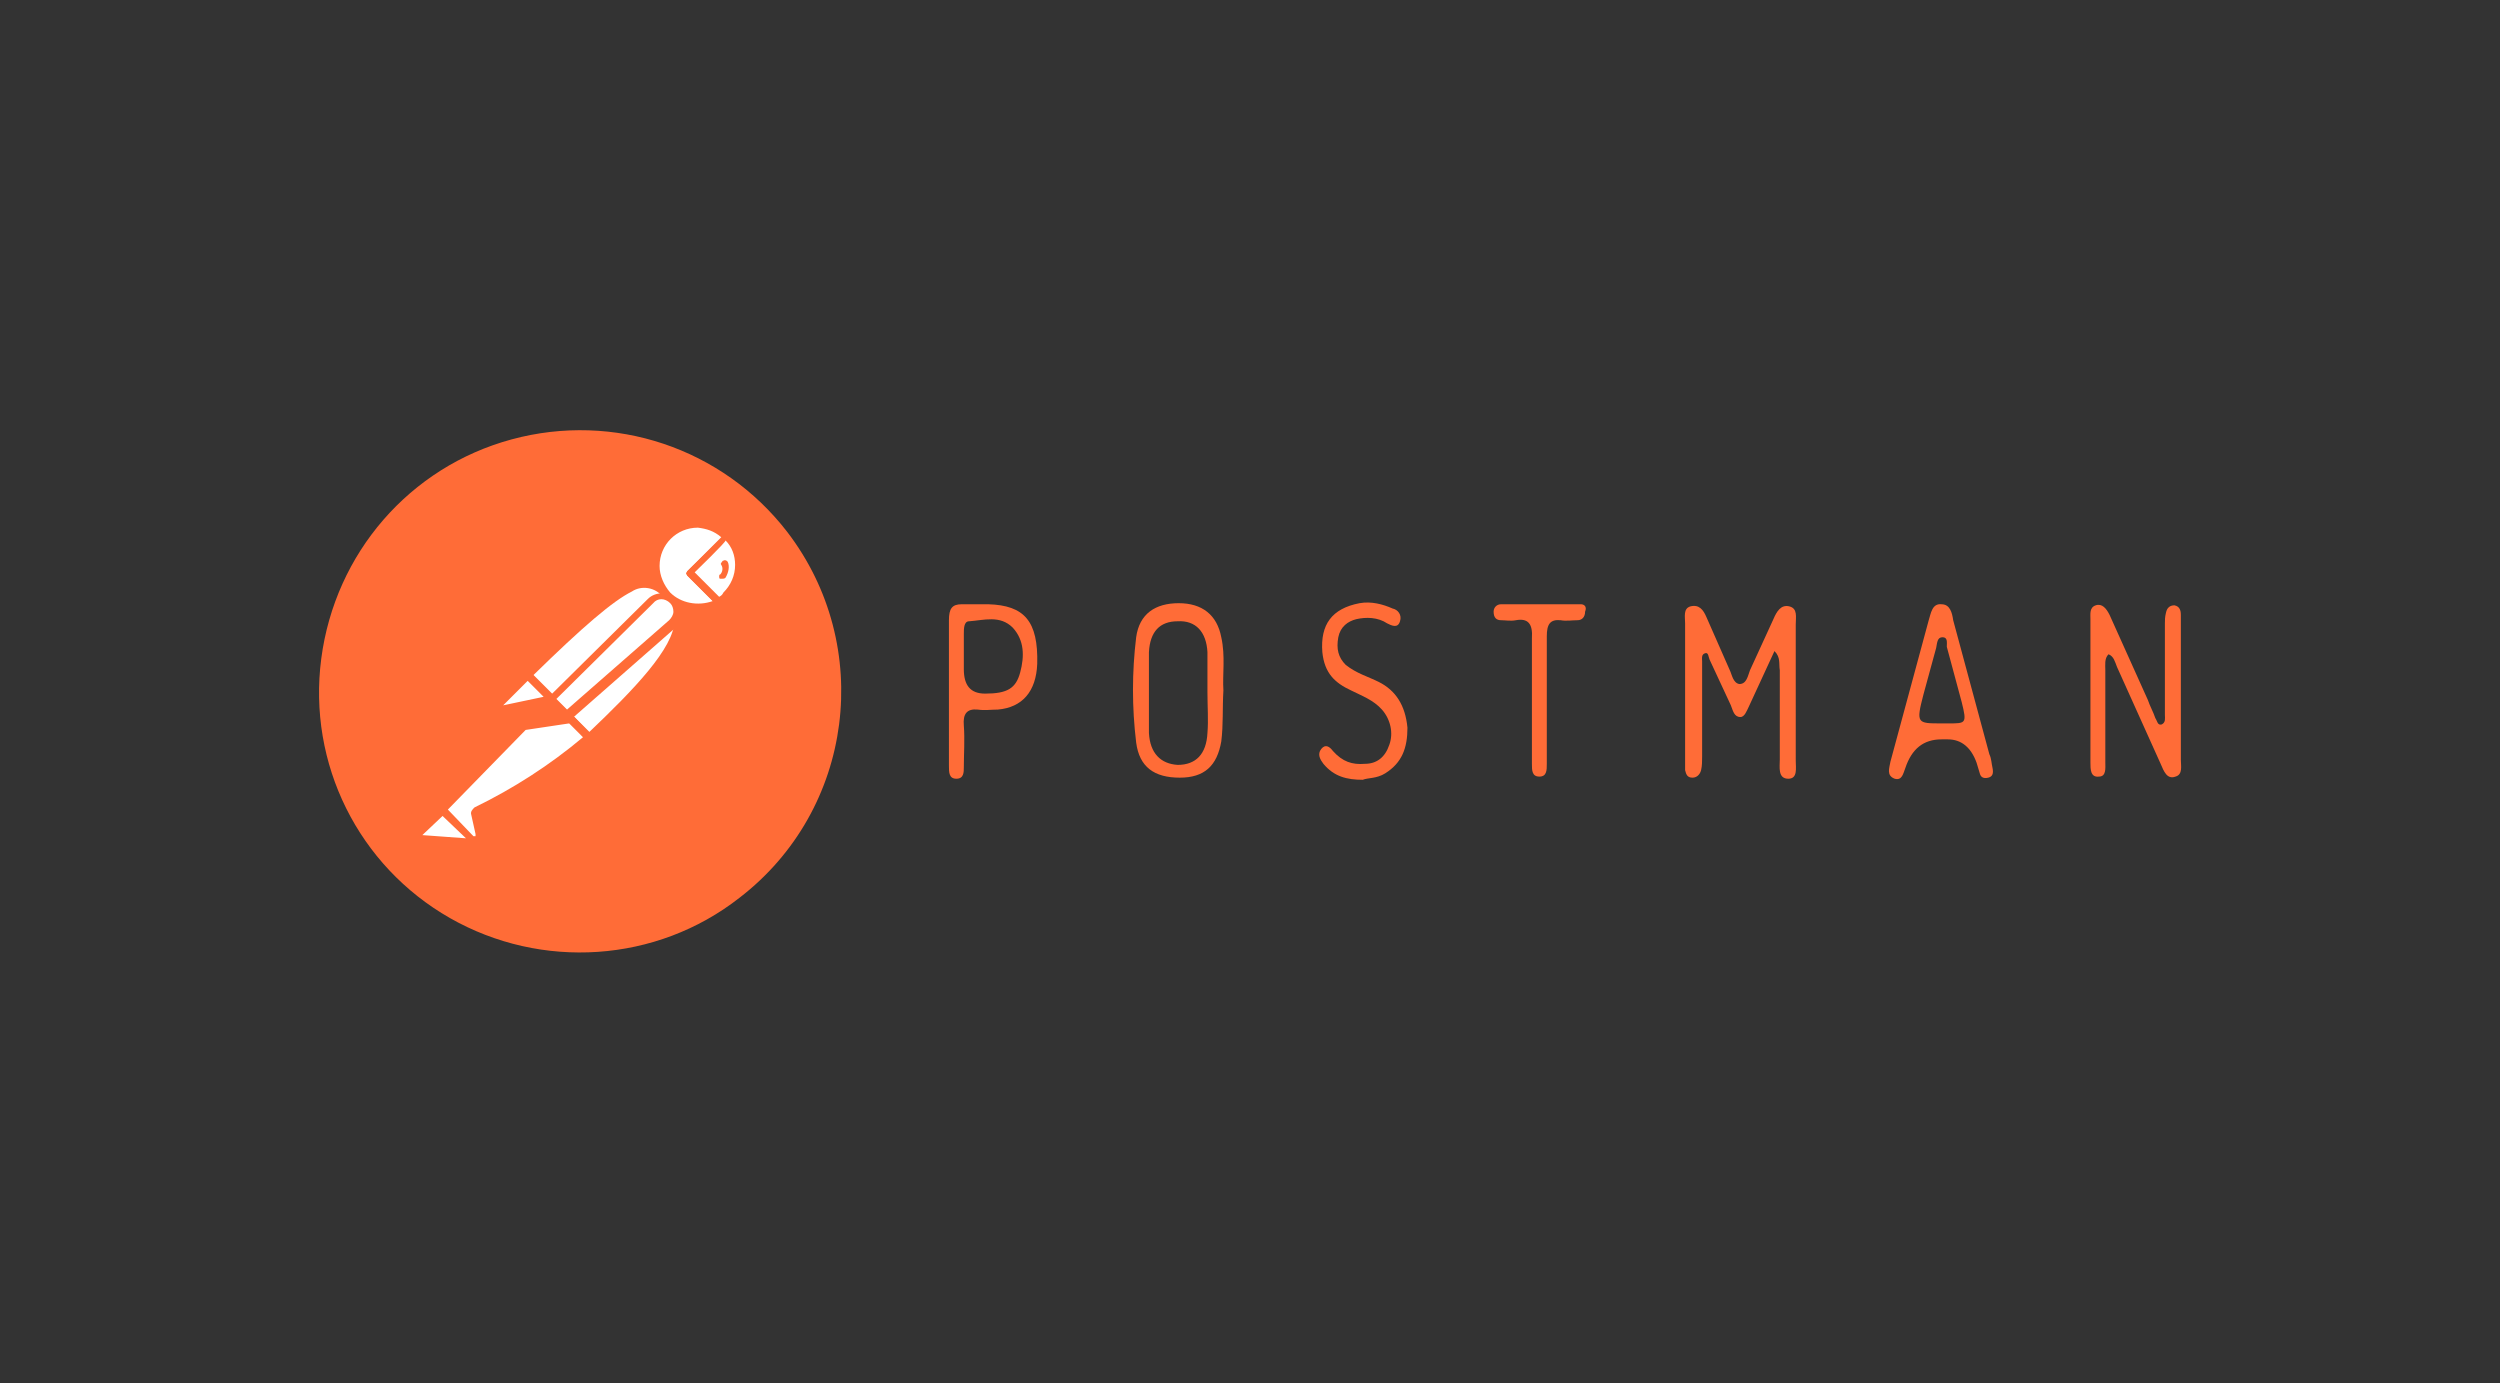 <svg xmlns="http://www.w3.org/2000/svg" xmlns:xlink="http://www.w3.org/1999/xlink" id="Layer_1" x="0px" y="0px" viewBox="0 0 235 130" style="enable-background:new 0 0 235 130;" xml:space="preserve"><rect x="0" y="0" width="235" height="130" fill="#333333" stroke="none"/><style type="text/css">	.st0{fill:#FF6C37;}	.st1{fill:#FFFFFF;}</style><g>	<g>		<path class="st0" d="M74,50c-6.1-7.9-16.3-11.3-25.9-8.7C38.5,43.9,31.5,52,30.2,61.9s3.5,19.5,12.1,24.4   c8.6,4.9,19.4,4.2,27.2-1.9C80.3,76.1,82.2,60.7,74,50L74,50L74,50z"></path>		<path class="st1" d="M62.8,56.1L52.5,66.5l-2.9-3C59.8,53.3,60.8,54.3,62.8,56.1L62.8,56.1C62.8,56.1,62.8,56.1,62.8,56.1z"></path>		<path class="st0" d="M52.5,66.8c-0.1,0-0.2,0-0.2-0.1l-2.9-2.9c-0.1-0.2-0.1-0.4,0-0.5c10-10,11.4-9.6,13.8-7.4   c0.1,0.1,0.1,0.2,0.1,0.3c0,0.1,0,0.2-0.1,0.3L52.8,66.7C52.8,66.7,52.6,66.8,52.5,66.8L52.5,66.8L52.5,66.8L52.5,66.8z    M50.1,63.5l2.4,2.4l9.8-9.8c-0.7-0.9-2-1.1-2.9-0.5C57.6,56.5,54.8,58.9,50.1,63.5L50.1,63.5L50.1,63.5z"></path>		<path class="st1" d="M55.4,69.4l-2.8-2.9L63,56.3C65.7,59,61.6,63.6,55.4,69.4L55.4,69.4L55.4,69.4L55.4,69.4z"></path>		<path class="st0" d="M55.4,69.8c-0.1,0-0.2-0.1-0.2-0.1l-2.9-2.8c0-0.1,0-0.2,0-0.3c0-0.1,0-0.2,0-0.3l10.3-10.3   c0.2-0.2,0.4-0.2,0.5,0c0.7,0.6,1.1,1.5,1,2.4c0,2.8-3.2,6.2-8.5,11.3C55.6,69.7,55.5,69.8,55.4,69.8L55.4,69.8L55.4,69.8   L55.4,69.8z M53.1,66.5l2.3,2.3c4.1-3.9,8-7.9,8-10.5c0-0.6-0.2-1.1-0.5-1.6L53.1,66.5L53.1,66.5L53.1,66.5z"></path>		<path class="st1" d="M49.6,63.6l2,2.1c0,0,0,0.1,0,0.1s0,0.1,0,0.1l-4.3,0.9c-0.2,0.1-0.5-0.1-0.5-0.3c0-0.1,0-0.3,0.1-0.4   L49.6,63.6C49.5,63.6,49.6,63.6,49.6,63.6L49.6,63.6L49.6,63.6L49.6,63.6z"></path>		<path class="st0" d="M47.3,67.1c-0.3,0-0.5-0.2-0.7-0.4c-0.2-0.3-0.1-0.7,0.2-0.9l2.5-2.5c0.2-0.2,0.5-0.2,0.7,0l2,2   c0.1,0.1,0.2,0.3,0.1,0.4s-0.2,0.3-0.3,0.3l-4.3,0.9L47.3,67.1z M49.6,64l-2.3,2.3l3.8-0.8L49.6,64L49.6,64z"></path>		<path class="st1" d="M68.3,50.3c-1.5-1.4-3.8-1.5-5.4-0.1s-1.8,3.7-0.6,5.3s3.5,2.1,5.3,1.1l-2.8-2.8L68.3,50.3L68.3,50.3   L68.3,50.3z"></path>		<path class="st0" d="M65.6,57.5c-1.7,0-3.3-1.1-4-2.7s-0.3-3.5,0.9-4.7c1.7-1.7,4.4-1.7,6.1,0c0.2,0.1,0.2,0.3,0.1,0.5l-0.1,0   l-3.3,3.1l2.5,2.5c0,0,0.1,0.2,0.1,0.3c0,0.1-0.1,0.2-0.2,0.3C67.1,57.3,66.4,57.5,65.6,57.5L65.6,57.5L65.6,57.5L65.6,57.5z    M65.6,49.6c-2,0-3.6,1.6-3.6,3.6c0,0.9,0.4,1.8,1,2.5c1,1,2.6,1.3,4,0.8l-2.4-2.4c0,0-0.1-0.2-0.1-0.2s0.1-0.2,0.1-0.2l3.2-3.2   C67.1,49.9,66.4,49.7,65.6,49.6L65.6,49.6L65.6,49.6L65.6,49.6z"></path>		<path class="st1" d="M68.4,50.4l-3.5,3.5l2.8,2.8c0.3-0.2,0.5-0.3,0.8-0.6C70,54.5,69.9,52,68.4,50.4L68.4,50.4L68.4,50.4z"></path>		<path class="st0" d="M67.6,57c-0.1,0-0.2,0-0.2-0.1l-2.8-2.8c0,0-0.1-0.2-0.1-0.2s0.1-0.2,0.1-0.2l3.5-3.4   c0.1-0.1,0.2-0.2,0.3-0.2s0.2,0.1,0.3,0.2c1.7,1.7,1.7,4.4,0.1,6.1l-0.1,0.1c-0.2,0.2-0.5,0.5-0.8,0.7C67.8,57,67.7,57,67.6,57   L67.6,57L67.6,57L67.6,57z M65.3,53.8l2.3,2.3c0.2-0.1,0.3-0.2,0.4-0.4c0.7-0.7,1.1-1.6,1.1-2.6c0-0.9-0.3-1.7-0.9-2.3   C68.3,50.9,65.3,53.8,65.3,53.8z"></path>		<path class="st1" d="M63.3,56.5c-0.6-0.5-1.5-0.5-2,0l-9.3,9.3l1.5,1.6l9.8-8.6C63.9,58.2,63.9,57.2,63.3,56.5L63.3,56.5   L63.3,56.5L63.3,56.5z"></path>		<path class="st0" d="M53.4,67.7c-0.1,0-0.2,0-0.2-0.1L51.6,66c-0.1-0.2-0.1-0.4,0-0.5l9.3-9.2c0.7-0.7,1.9-0.7,2.7,0   c0.4,0.4,0.6,0.9,0.5,1.4c0,0.5-0.2,1-0.6,1.3l-9.8,8.6C53.6,67.7,53.4,67.7,53.4,67.7L53.4,67.7C53.4,67.7,53.4,67.7,53.4,67.7z    M52.3,65.7l1,1l9.6-8.4c0.2-0.2,0.4-0.5,0.4-0.8c0-0.3-0.1-0.6-0.3-0.8c-0.5-0.5-1.2-0.5-1.6,0L52.3,65.7   C52.3,65.7,52.3,65.7,52.3,65.7z"></path>		<path class="st1" d="M44.8,76.3c0,0,0,0.2,0,0.2l0.4,1.8c0,0.2-0.1,0.4-0.2,0.5s-0.4,0.1-0.6-0.1l-2.8-2.7l8.7-8.8h3l2,2.1   C52.1,72.1,48.6,74.5,44.8,76.3L44.8,76.3L44.8,76.3z"></path>		<path class="st0" d="M44.6,79.3c-0.2,0-0.5-0.1-0.6-0.3l-2.7-2.7c0,0-0.1-0.2-0.1-0.2s0-0.2,0.1-0.2l8.8-8.8c0,0,0.1-0.1,0.2-0.1   h3.1c0,0,0.2,0,0.2,0l2,2.1c0,0,0.1,0.2,0.1,0.3c0,0.1,0,0.2-0.1,0.3l-0.2,0.2c-3.2,2.7-6.7,4.9-10.5,6.7l0.4,1.6   c0.1,0.3,0,0.5-0.2,0.7s-0.4,0.3-0.7,0.3L44.6,79.3L44.6,79.3L44.6,79.3z M42.1,76.1l2.4,2.5c0,0,0.1,0,0.2,0c0-0.1,0-0.1,0-0.2   l-0.4-1.8c-0.1-0.3,0.1-0.5,0.3-0.7c3.7-1.8,7.1-4,10.2-6.6l-1.7-1.7h-2.7L42.1,76.1L42.1,76.1L42.1,76.1z"></path>		<path class="st1" d="M39.4,78.2l2-2.1l3.2,3.2l-5-0.3c-0.2,0-0.4-0.2-0.4-0.4C39.2,78.4,39.3,78.2,39.4,78.2L39.4,78.2L39.4,78.2z   "></path>		<path class="st0" d="M44.7,79.6l-5-0.3c-0.4,0-0.7-0.4-0.7-0.8c0-0.2,0.1-0.3,0.2-0.5l2-2.1c0.2-0.1,0.4-0.1,0.5,0l3.1,3.1   c0.1,0.1,0.1,0.3,0,0.4C44.8,79.5,44.8,79.6,44.7,79.6L44.7,79.6L44.7,79.6z M39.7,78.5l4.1,0.3l-2.2-2.1L39.7,78.5L39.7,78.5   L39.7,78.5z"></path>		<path class="st1" d="M53.6,67.6l-4.1,0.6l2.4-2.4L53.6,67.6L53.6,67.6L53.6,67.6z"></path>		<path class="st0" d="M49.5,68.6c-0.2,0-0.3-0.1-0.3-0.2c-0.1-0.1-0.1-0.3,0-0.4l2.4-2.4c0.2-0.2,0.4-0.2,0.5,0l1.7,1.7   c0.1,0.1,0.1,0.2,0,0.4c0,0.1-0.2,0.2-0.3,0.3L49.5,68.6L49.5,68.6L49.5,68.6L49.5,68.6z M51.8,66.3l-1.3,1.3l2.3-0.3L51.8,66.3   L51.8,66.3z"></path>		<path class="st1" d="M53.6,67.6l-2.9,0.4c-0.2,0-0.3,0-0.4-0.2s-0.1-0.3,0-0.4l1.5-1.5L53.6,67.6L53.6,67.6z"></path>		<path class="st0" d="M50.6,68.3c-0.3,0-0.5-0.2-0.7-0.4c-0.2-0.3-0.1-0.6,0.1-0.9l1.5-1.5c0.2-0.2,0.4-0.2,0.5,0l1.7,1.7   c0.1,0.1,0.2,0.2,0.1,0.4s-0.2,0.2-0.3,0.2l-2.9,0.4L50.6,68.3L50.6,68.3L50.6,68.3z"></path>		<polygon class="st0" points="50.6,67.6 52.8,67.3 51.8,66.3 50.6,67.6   "></polygon>		<path class="st0" d="M68.4,52.8c-0.1-0.1-0.2-0.2-0.4-0.1c-0.1,0-0.1,0.1-0.2,0.2s0,0.2,0,0.2c0.2,0.3,0.1,0.7-0.1,0.9   c-0.1,0-0.1,0.1-0.1,0.2s0,0.2,0.1,0.2c0.1,0,0.1,0,0.2,0c0.1,0,0.2,0,0.3-0.1C68.5,53.8,68.6,53.2,68.4,52.8L68.4,52.8L68.4,52.8   L68.4,52.8z"></path>	</g>	<g>		<path class="st0" d="M168.8,58.7c0-0.7,0.2-1.5-0.6-1.7c-0.8-0.2-1.2,0.5-1.5,1.2l-2.2,4.8c-0.2,0.5-0.3,1.3-1,1.3   c-0.6-0.1-0.7-0.9-0.9-1.3l-2.2-5c-0.3-0.7-0.7-1.2-1.5-1c-0.7,0.2-0.5,1-0.5,1.6v13.8c0.1,0.4,0.2,0.7,0.7,0.7   c0.4,0,0.7-0.3,0.8-0.7c0.1-0.4,0.1-0.9,0.1-1.3v-8.9c0-0.3-0.1-0.7,0.3-0.8c0.3-0.1,0.3,0.4,0.4,0.6l2,4.3   c0.2,0.5,0.3,1.1,0.9,1.1c0.4,0,0.6-0.6,0.8-1l2.4-5.2l0,0c0.6,0.6,0.4,1.2,0.5,1.8v8.4c0,0.7-0.2,1.8,0.8,1.8   c0.9,0,0.7-1,0.7-1.7L168.8,58.7L168.8,58.7z"></path>		<path class="st0" d="M205,71.4V57.8c0-0.4-0.1-0.8-0.6-0.9c-0.4,0-0.7,0.2-0.8,0.7c-0.1,0.4-0.1,0.7-0.1,1v8.6   c0,0.3,0.1,0.7-0.3,0.9c-0.4,0.1-0.4-0.3-0.6-0.6c-0.2-0.6-0.5-1.1-0.7-1.7l-3.6-8c-0.3-0.6-0.7-1.1-1.3-0.9   c-0.6,0.2-0.5,0.8-0.5,1.3v13.5c0,0.6,0,1.4,0.8,1.3c0.7,0,0.6-0.8,0.6-1.3v-8.7c0-0.5-0.1-1.1,0.3-1.5h0v0   c0.5,0.2,0.6,0.7,0.8,1.2l4.1,9.1c0.3,0.7,0.6,1.5,1.4,1.2C205.2,72.8,205,72,205,71.4L205,71.4z"></path>		<path class="st0" d="M114.8,59.9c-0.4-2.1-1.8-3.2-4-3.2s-3.7,1-4,3.2c-0.4,3.3-0.4,6.6,0,9.9c0.3,2.3,1.7,3.3,4.1,3.3   c2.3,0,3.5-1.1,3.9-3.4c0.2-1.6,0.1-3.1,0.2-4.8l0,0C114.9,63.4,115.2,61.7,114.8,59.9L114.8,59.9z M113.5,68.9   c-0.1,2-1.1,3-2.8,3c-1.6-0.1-2.6-1.1-2.7-3v-7.6c0.1-1.9,1-2.9,2.7-2.9c1.7-0.1,2.7,1,2.8,2.9v3.8   C113.5,66.4,113.6,67.7,113.5,68.9z"></path>		<path class="st0" d="M187.3,72.2c-0.1-0.4-0.1-0.9-0.3-1.3l-3.4-12.6c-0.1-0.7-0.3-1.5-1.1-1.5c-0.9-0.1-1,0.9-1.2,1.5l-3.6,13.3   c-0.1,0.6-0.4,1.3,0.4,1.6c0.7,0.2,0.8-0.5,1-1c0.6-1.8,1.7-2.7,3.4-2.7h0.6c1.3,0,2.2,0.8,2.7,2.2c0.1,0.3,0.2,0.7,0.3,1   c0.1,0.4,0.4,0.5,0.8,0.4C187.3,73,187.4,72.7,187.3,72.2L187.3,72.2L187.3,72.2L187.3,72.2z M183.2,68h-0.7v0   c-2.3,0-2.4,0-1.7-2.7l1.2-4.4c0.1-0.5,0.1-1,0.6-1s0.4,0.5,0.4,0.9l1.4,5.2C184.9,68,184.8,68,183.2,68L183.2,68z"></path>		<path class="st0" d="M92.9,56.8h-2.5c-0.9,0-1.2,0.4-1.2,1.5v6.8h0V72c0,0.6,0,1.2,0.7,1.2s0.7-0.6,0.7-1.1c0-1.2,0.1-2.6,0-3.9   c-0.1-1.1,0.3-1.6,1.3-1.5c0.7,0.1,1.2,0,1.9,0c2.3-0.2,3.6-1.7,3.7-4.3C97.6,58.4,96.3,56.9,92.9,56.8L92.9,56.8z M95.9,63.2   c-0.4,1.5-1.2,2-3.3,2l0,0c-1.4,0-2-0.8-2-2.3v-3.3c0-0.5,0-1.2,0.5-1.2c1.4-0.1,2.9-0.6,4.1,0.6C96.3,60.2,96.3,61.7,95.9,63.2   L95.9,63.2z"></path>		<path class="st0" d="M129.6,64.1c-1-0.5-2.1-0.8-3.1-1.6c-0.7-0.7-0.9-1.5-0.7-2.6c0.2-1,0.9-1.5,1.7-1.7c0.9-0.2,2-0.2,2.9,0.4   c0.4,0.2,1,0.5,1.2-0.2c0.2-0.6-0.2-1.1-0.7-1.2c-0.9-0.4-2-0.7-3.1-0.5c-2.6,0.5-3.7,2-3.5,4.6c0.2,2,1.2,2.9,2.7,3.6   c1,0.5,2.1,0.9,2.9,1.8c0.8,0.9,1.1,2.2,0.7,3.3c-0.4,1.2-1.2,1.8-2.3,1.8c-1.2,0.1-2.1-0.2-3-1.2c-0.3-0.4-0.7-0.7-1.1-0.2   c-0.4,0.5-0.1,1,0.2,1.4c1,1.2,2.2,1.5,3.7,1.5v0c0.5-0.2,1.3-0.1,2.1-0.6c1.6-1,2.1-2.4,2.1-4.3   C132.1,66.3,131.2,64.9,129.6,64.1L129.6,64.1z"></path>		<path class="st0" d="M148.6,56.8h-7.5c-0.4,0-0.7,0.3-0.7,0.7c0,0.6,0.3,0.8,0.7,0.8s0.9,0.1,1.4,0c1.1-0.2,1.6,0.3,1.5,1.7v5.7   l0,0v6.1c0,0.6,0,1.2,0.7,1.2c0.7,0,0.7-0.6,0.7-1.2v-12c0-1.1,0.3-1.6,1.3-1.5c0.5,0.1,1.1,0,1.6,0c0.4,0,0.7-0.3,0.7-0.8   C149.2,57,148.9,56.8,148.6,56.8L148.6,56.8z"></path>	</g></g></svg>